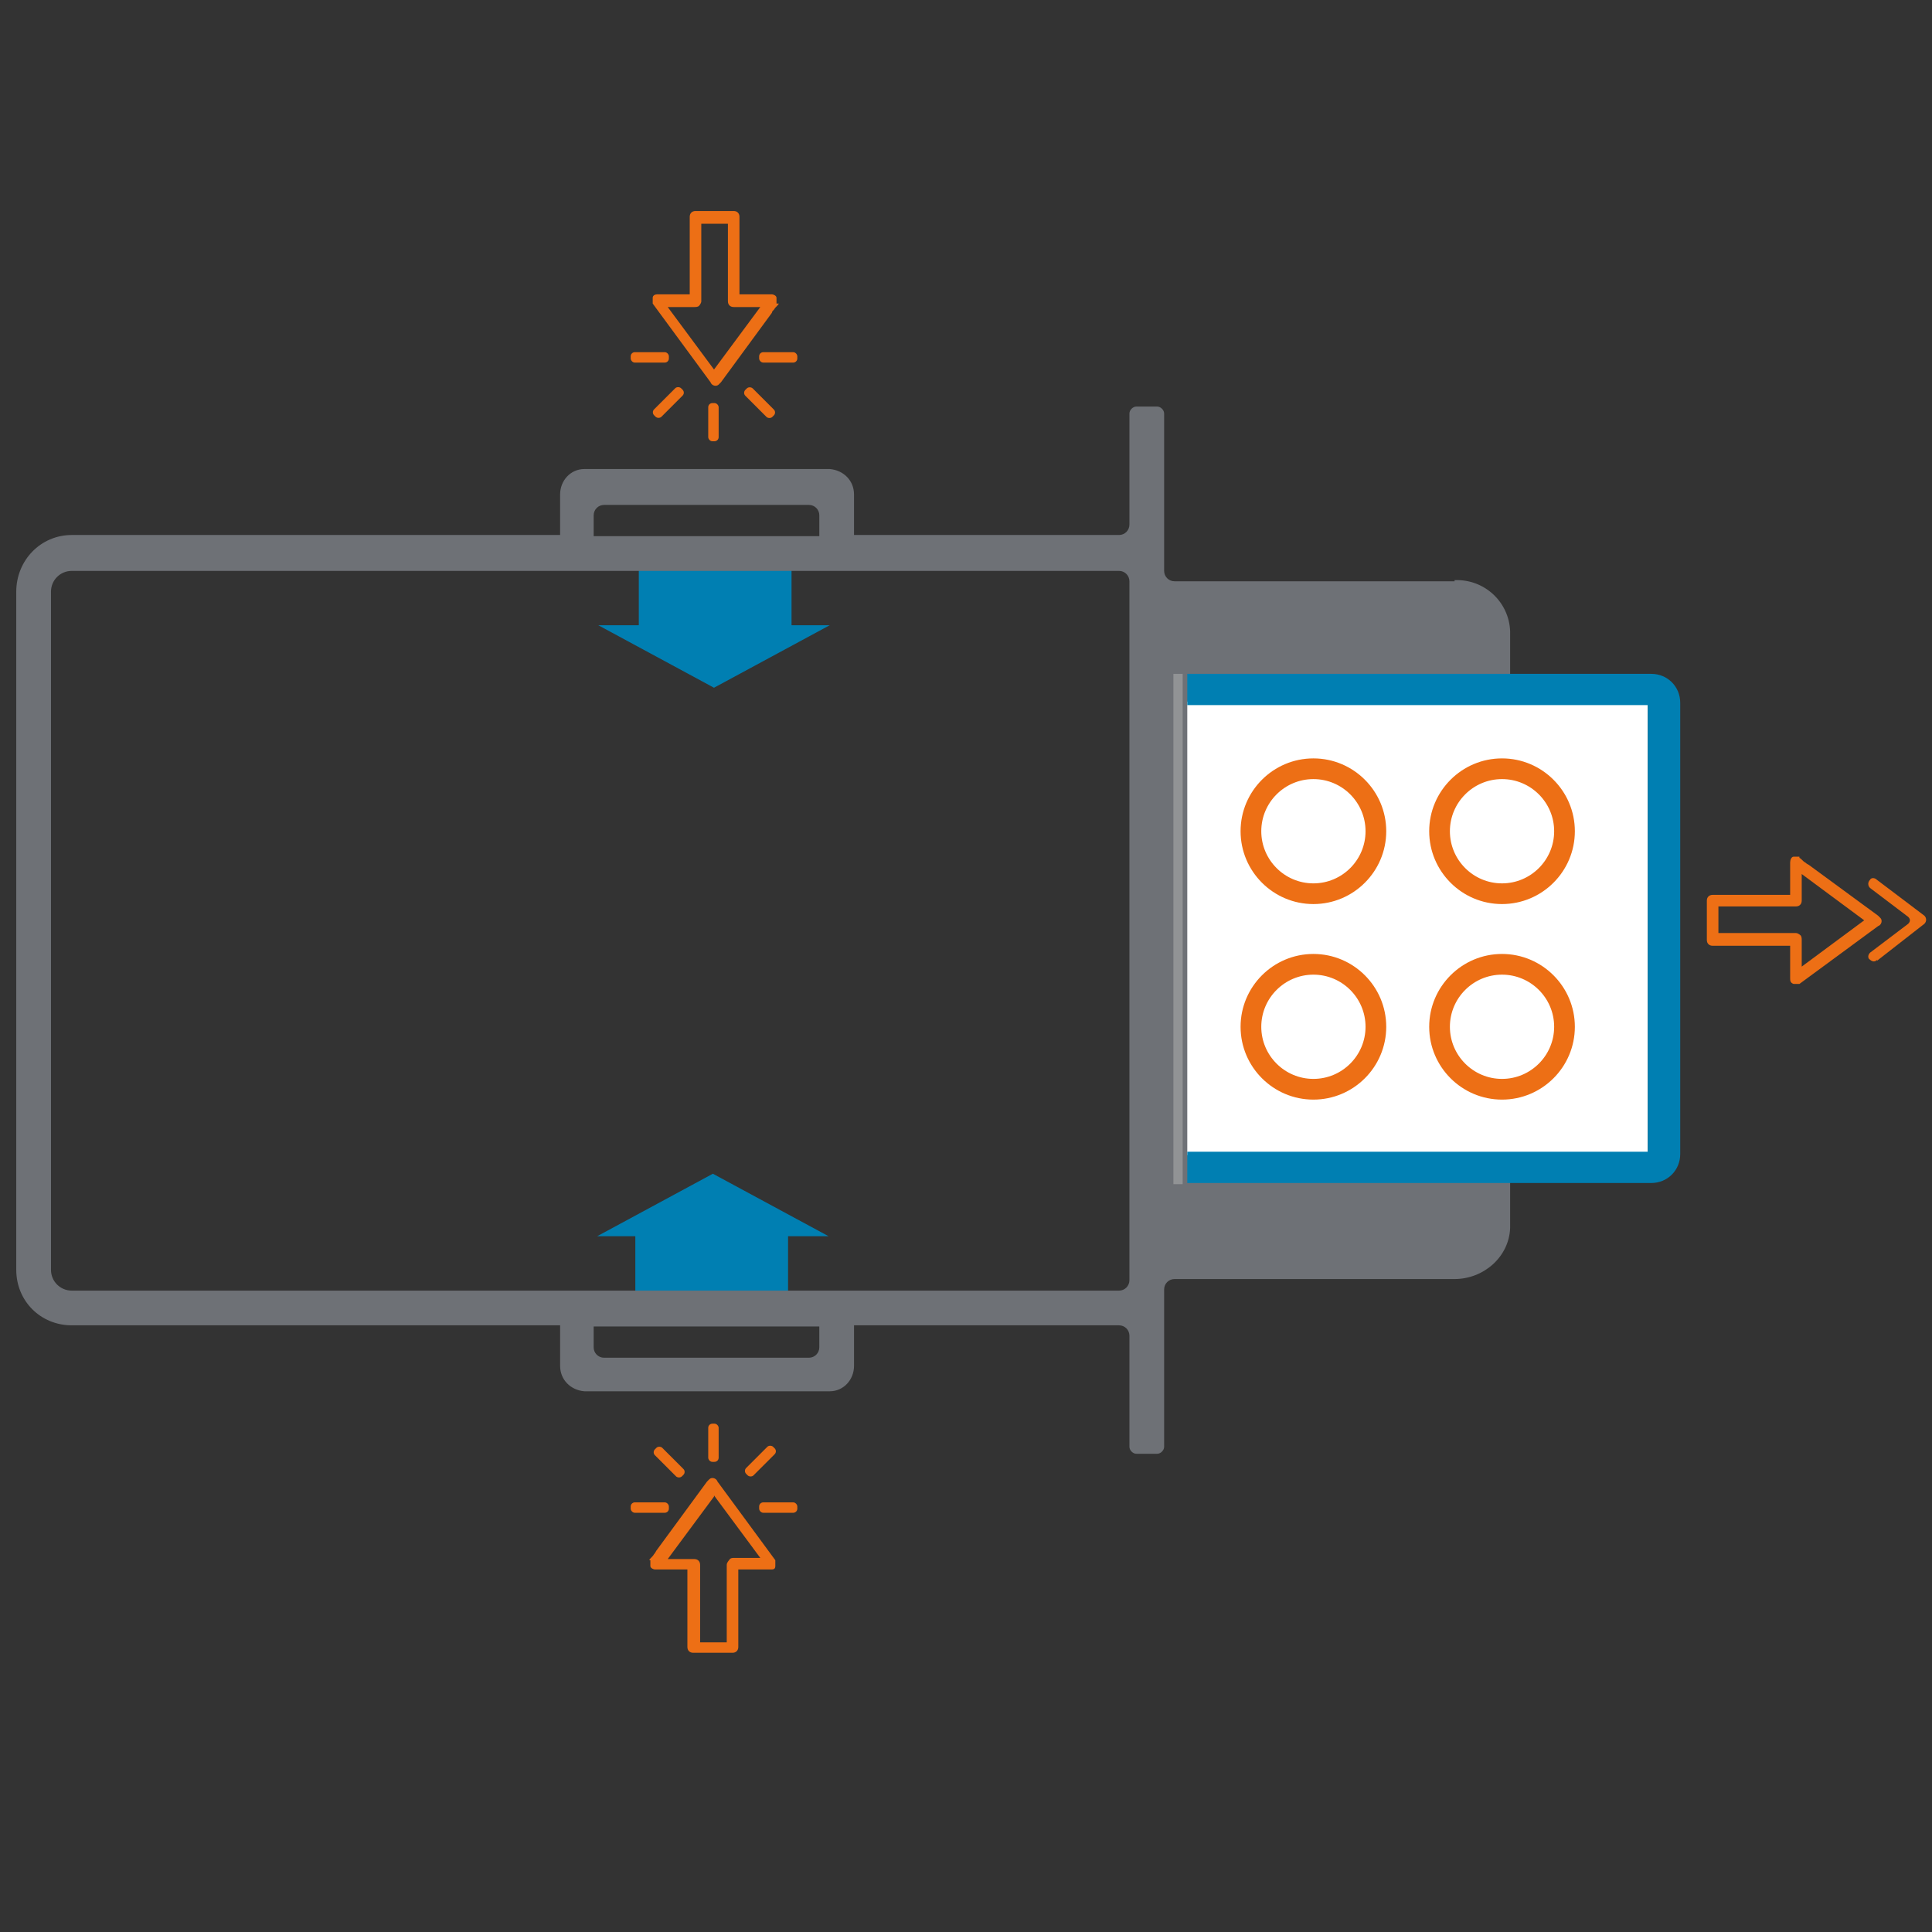 <?xml version="1.0" encoding="UTF-8"?>
<svg id="Layer_1" xmlns="http://www.w3.org/2000/svg" version="1.1" viewBox="0 0 140 140">
  <rect x="0" y="0" width="140" height="140" fill="#333333" stroke="none"/>
  <!-- Generator: Adobe Illustrator 29.1.0, SVG Export Plug-In . SVG Version: 2.1.0 Build 142)  -->
  <defs>
    <style>
      .st0 {
        fill: none;
      }

      .st1 {
        fill-rule: evenodd;
      }

      .st1, .st2 {
        fill: #ed6f15;
      }

      .st3 {
        fill: #fff;
      }

      .st4 {
        fill: #007fb2;
      }

      .st5 {
        fill: #919395;
      }

      .st6 {
        fill: #6e7176;
      }
    </style>
  </defs>
  <g>
    <path id="Path_3009" class="st0" d="M105.404,43.296h-22.304v-3.354h-22.472v-4.276c0-.335-.252-.503-.503-.503h-17.776c-.335,0-.503.252-.503.503h0v4.276H5.287c-1.509,0-2.767,1.258-2.767,2.851h0v49.304c0,1.509,1.258,2.767,2.767,2.851h36.642v4.192c0,.335.252.503.503.503h17.776c.335,0,.503-.252.503-.503h0v-4.192h22.472v-3.354h22.304c1.425,0,2.683-1.006,2.767-2.432v-43.35c0-1.425-1.342-2.515-2.767-2.515h-.084s0,0,0,0Z"/>
    <path id="Path_3010" class="st4" d="M57.358,45.308v-6.373h-11.068v6.373h-2.935l4.192,2.264,4.192,2.264,4.192-2.264,4.192-2.264h-2.935s.168,0,.168,0Z"/>
    <path id="Path_3011" class="st4" d="M46.038,89.581v6.373h11.068v-6.373h2.935l-4.192-2.264-4.192-2.264-4.192,2.264-4.192,2.264h2.935s-.168,0-.168,0Z"/>
    <path id="Path_3012" class="st6" d="M105.404,42.122h-20.292c-.419,0-.755-.335-.755-.755v-11.404c0-.252-.252-.503-.503-.503h-1.509c-.252,0-.503.252-.503.503v8.05c0,.419-.335.755-.755.755h-19.202v-2.935c0-1.006-.755-1.761-1.761-1.845h-17.776c-1.006,0-1.761.839-1.761,1.845h0v2.935H5.203c-2.264,0-4.025,1.845-4.025,4.109v49.136c0,2.264,1.761,4.025,4.025,4.025h35.385v2.935c0,1.006.755,1.761,1.761,1.845h17.776c1.006,0,1.761-.839,1.761-1.845v-2.935h19.202c.419,0,.755.335.755.755v8.05c0,.252.252.503.503.503h1.509c.252,0,.503-.252.503-.503v-11.404c0-.419.335-.755.755-.755h20.292c2.096,0,3.941-1.593,4.025-3.689v-43.267c-.084-2.096-1.845-3.773-4.025-3.689,0,0,0,.084,0,.084ZM43.02,37.343c0-.419.335-.755.755-.755h14.841c.419,0,.755.335.755.755v1.509h-16.351v-1.509h0ZM59.37,97.631c0,.419-.335.755-.755.755h-14.841c-.419,0-.755-.335-.755-.755v-1.509h16.351v1.509h0ZM81.842,44.554v48.214c0,.419-.335.755-.755.755H5.203c-.839,0-1.509-.671-1.509-1.509v-49.136c0-.839.671-1.509,1.509-1.509h75.884c.419,0,.755.335.755.755v2.515-.084h0Z"/>
    <g id="Group_3840">
      <g id="Group_3839">
        <g id="Group_3838">
          <path id="Path_3013" class="st2" d="M130.392,62.078h-.419c-.168,0-.252.252-.252.419v2.348h-5.618c-.252,0-.419.168-.419.419v2.851c0,.252.168.419.419.419h5.618v2.348c0,.168,0,.335.252.419h.419l5.702-4.192c.252-.084.335-.419.168-.587h0l-.168-.168-5.031-3.689s-.168-.084-.252-.168c-.168-.084-.252-.252-.419-.335v-.084h0ZM135.087,66.69l-4.528,3.354v-1.929c0-.084,0-.252-.084-.335,0,0-.168-.168-.335-.168h-5.618v-1.929h5.618c.252,0,.419-.168.419-.419v-1.929l4.528,3.354s0,0,0,0Z"/>
        </g>
      </g>
      <path id="Path_3014" class="st1" d="M136.01,69.625l3.438-2.683c.168-.168.168-.419,0-.587l-3.438-2.599c-.168-.168-.419-.168-.503,0h0c-.168.168-.168.419,0,.587l2.767,2.096c.168.168.168.335,0,.503l-2.767,2.096c-.168.168-.168.419,0,.503h0c.168.168.419.168.503,0v.084Z"/>
    </g>
    <g id="Group_3841">
      <rect id="Rectangle_367" class="st2" x="47.047" y="28.789" width="2.767" height=".755" rx=".3" ry=".3" transform="translate(-6.439 42.788) rotate(-45)"/>
      <rect id="Rectangle_368" class="st2" x="55.01" y="25.52" width="2.767" height=".755" rx=".3" ry=".3"/>
      <rect id="Rectangle_369" class="st2" x="45.703" y="25.52" width="2.767" height=".755" rx=".3" ry=".3"/>
      <rect id="Rectangle_370" class="st2" x="54.665" y="27.794" width=".755" height="2.767" rx=".3" ry=".3" transform="translate(-4.51 47.467) rotate(-45)"/>
      <rect id="Rectangle_371" class="st2" x="51.321" y="29.209" width=".755" height="2.767" rx=".3" ry=".3"/>
    </g>
    <path id="Path_3015" class="st2" d="M56.268,21.998v-.419h0c0-.168-.252-.252-.335-.252h-2.348v-5.618c0-.252-.168-.419-.419-.419h-2.767c-.252,0-.419.168-.419.419v5.618h-2.348c-.168,0-.335.084-.335.252v.419l4.192,5.702c.084.252.419.335.587.168h0s.084-.084.168-.168l3.689-5.031c0-.084.084-.168.168-.252.084-.168.252-.252.335-.419h-.168 0ZM51.74,26.777l-3.354-4.528h1.929c.084,0,.252,0,.335-.084,0,0,.168-.168.168-.335v-5.618h1.929v5.618c0,.252.168.419.419.419h1.929l-3.354,4.528h-0Z"/>
    <g id="Group_3842">
      <rect id="Rectangle_372" class="st2" x="53.719" y="105.499" width="2.767" height=".755" rx=".3" ry=".3" transform="translate(-58.727 69.974) rotate(-45)"/>
      <rect id="Rectangle_373" class="st2" x="45.703" y="108.867" width="2.767" height=".755" rx=".3" ry=".3"/>
      <rect id="Rectangle_374" class="st2" x="55.01" y="108.867" width="2.767" height=".755" rx=".3" ry=".3"/>
      <rect id="Rectangle_375" class="st2" x="48.112" y="104.565" width=".755" height="2.767" rx=".3" ry=".3" transform="translate(-60.715 65.319) rotate(-45)"/>
      <rect id="Rectangle_376" class="st2" x="51.321" y="103.165" width=".755" height="2.767" rx=".3" ry=".3"/>
    </g>
    <path id="Path_3016" class="st2" d="M47.128,113.059v.419h0c0,.168.252.252.335.252h2.348v5.618c0,.252.168.419.419.419h2.851c.252,0,.419-.168.419-.419v-5.618h2.348c.168,0,.335,0,.335-.252v-.419l-4.192-5.702c-.084-.252-.419-.335-.587-.168h0l-.168.168-3.689,5.031s-.084.168-.168.252c-.084.168-.252.252-.335.419h.084,0ZM51.74,108.364l3.354,4.528h-1.929c-.084,0-.252,0-.335.168,0,0-.168.168-.168.335v5.618h-1.929v-5.618c0-.252-.168-.419-.419-.419h-1.929l3.354-4.528v-.084s0,0,0,0Z"/>
    <g id="Group_3846">
      <rect id="Rectangle_377" class="st3" x="86.035" y="50.842" width="33.372" height="32.869"/>
      <path id="Path_3021" class="st4" d="M119.659,48.83h-33.624v2.264h33.372v32.366h-33.372v2.264h33.624c1.174,0,2.096-.922,2.096-2.096v-32.702c0-1.174-.922-2.096-2.096-2.096h0Z"/>
    </g>
    <g id="Group_3847">
      <rect id="Rectangle_378" class="st5" x="85.029" y="48.83" width=".671" height="36.978"/>
    </g>
  </g>
  <path class="st2" d="M95.175,65.512c-2.91,0-5.278-2.368-5.278-5.278s2.368-5.278,5.278-5.278,5.277,2.368,5.277,5.278-2.367,5.278-5.277,5.278ZM95.175,56.456c-2.083,0-3.778,1.695-3.778,3.778s1.695,3.778,3.778,3.778,3.777-1.695,3.777-3.778-1.694-3.778-3.777-3.778Z"/>
  <path class="st2" d="M108.842,65.512c-2.91,0-5.277-2.368-5.277-5.278s2.367-5.278,5.277-5.278,5.278,2.368,5.278,5.278-2.368,5.278-5.278,5.278ZM108.842,56.456c-2.083,0-3.777,1.695-3.777,3.778s1.694,3.778,3.777,3.778,3.778-1.695,3.778-3.778-1.695-3.778-3.778-3.778Z"/>
  <path class="st2" d="M95.175,79.682c-2.91,0-5.278-2.367-5.278-5.277s2.368-5.278,5.278-5.278,5.277,2.368,5.277,5.278-2.367,5.277-5.277,5.277ZM95.175,70.627c-2.083,0-3.778,1.694-3.778,3.777s1.695,3.777,3.778,3.777,3.777-1.694,3.777-3.777-1.694-3.777-3.777-3.777Z"/>
  <path class="st2" d="M108.842,79.682c-2.91,0-5.277-2.367-5.277-5.277s2.367-5.278,5.277-5.278,5.278,2.368,5.278,5.278-2.368,5.277-5.278,5.277ZM108.842,70.627c-2.083,0-3.777,1.694-3.777,3.777s1.694,3.777,3.777,3.777,3.778-1.694,3.778-3.777-1.695-3.777-3.778-3.777Z"/>
</svg>